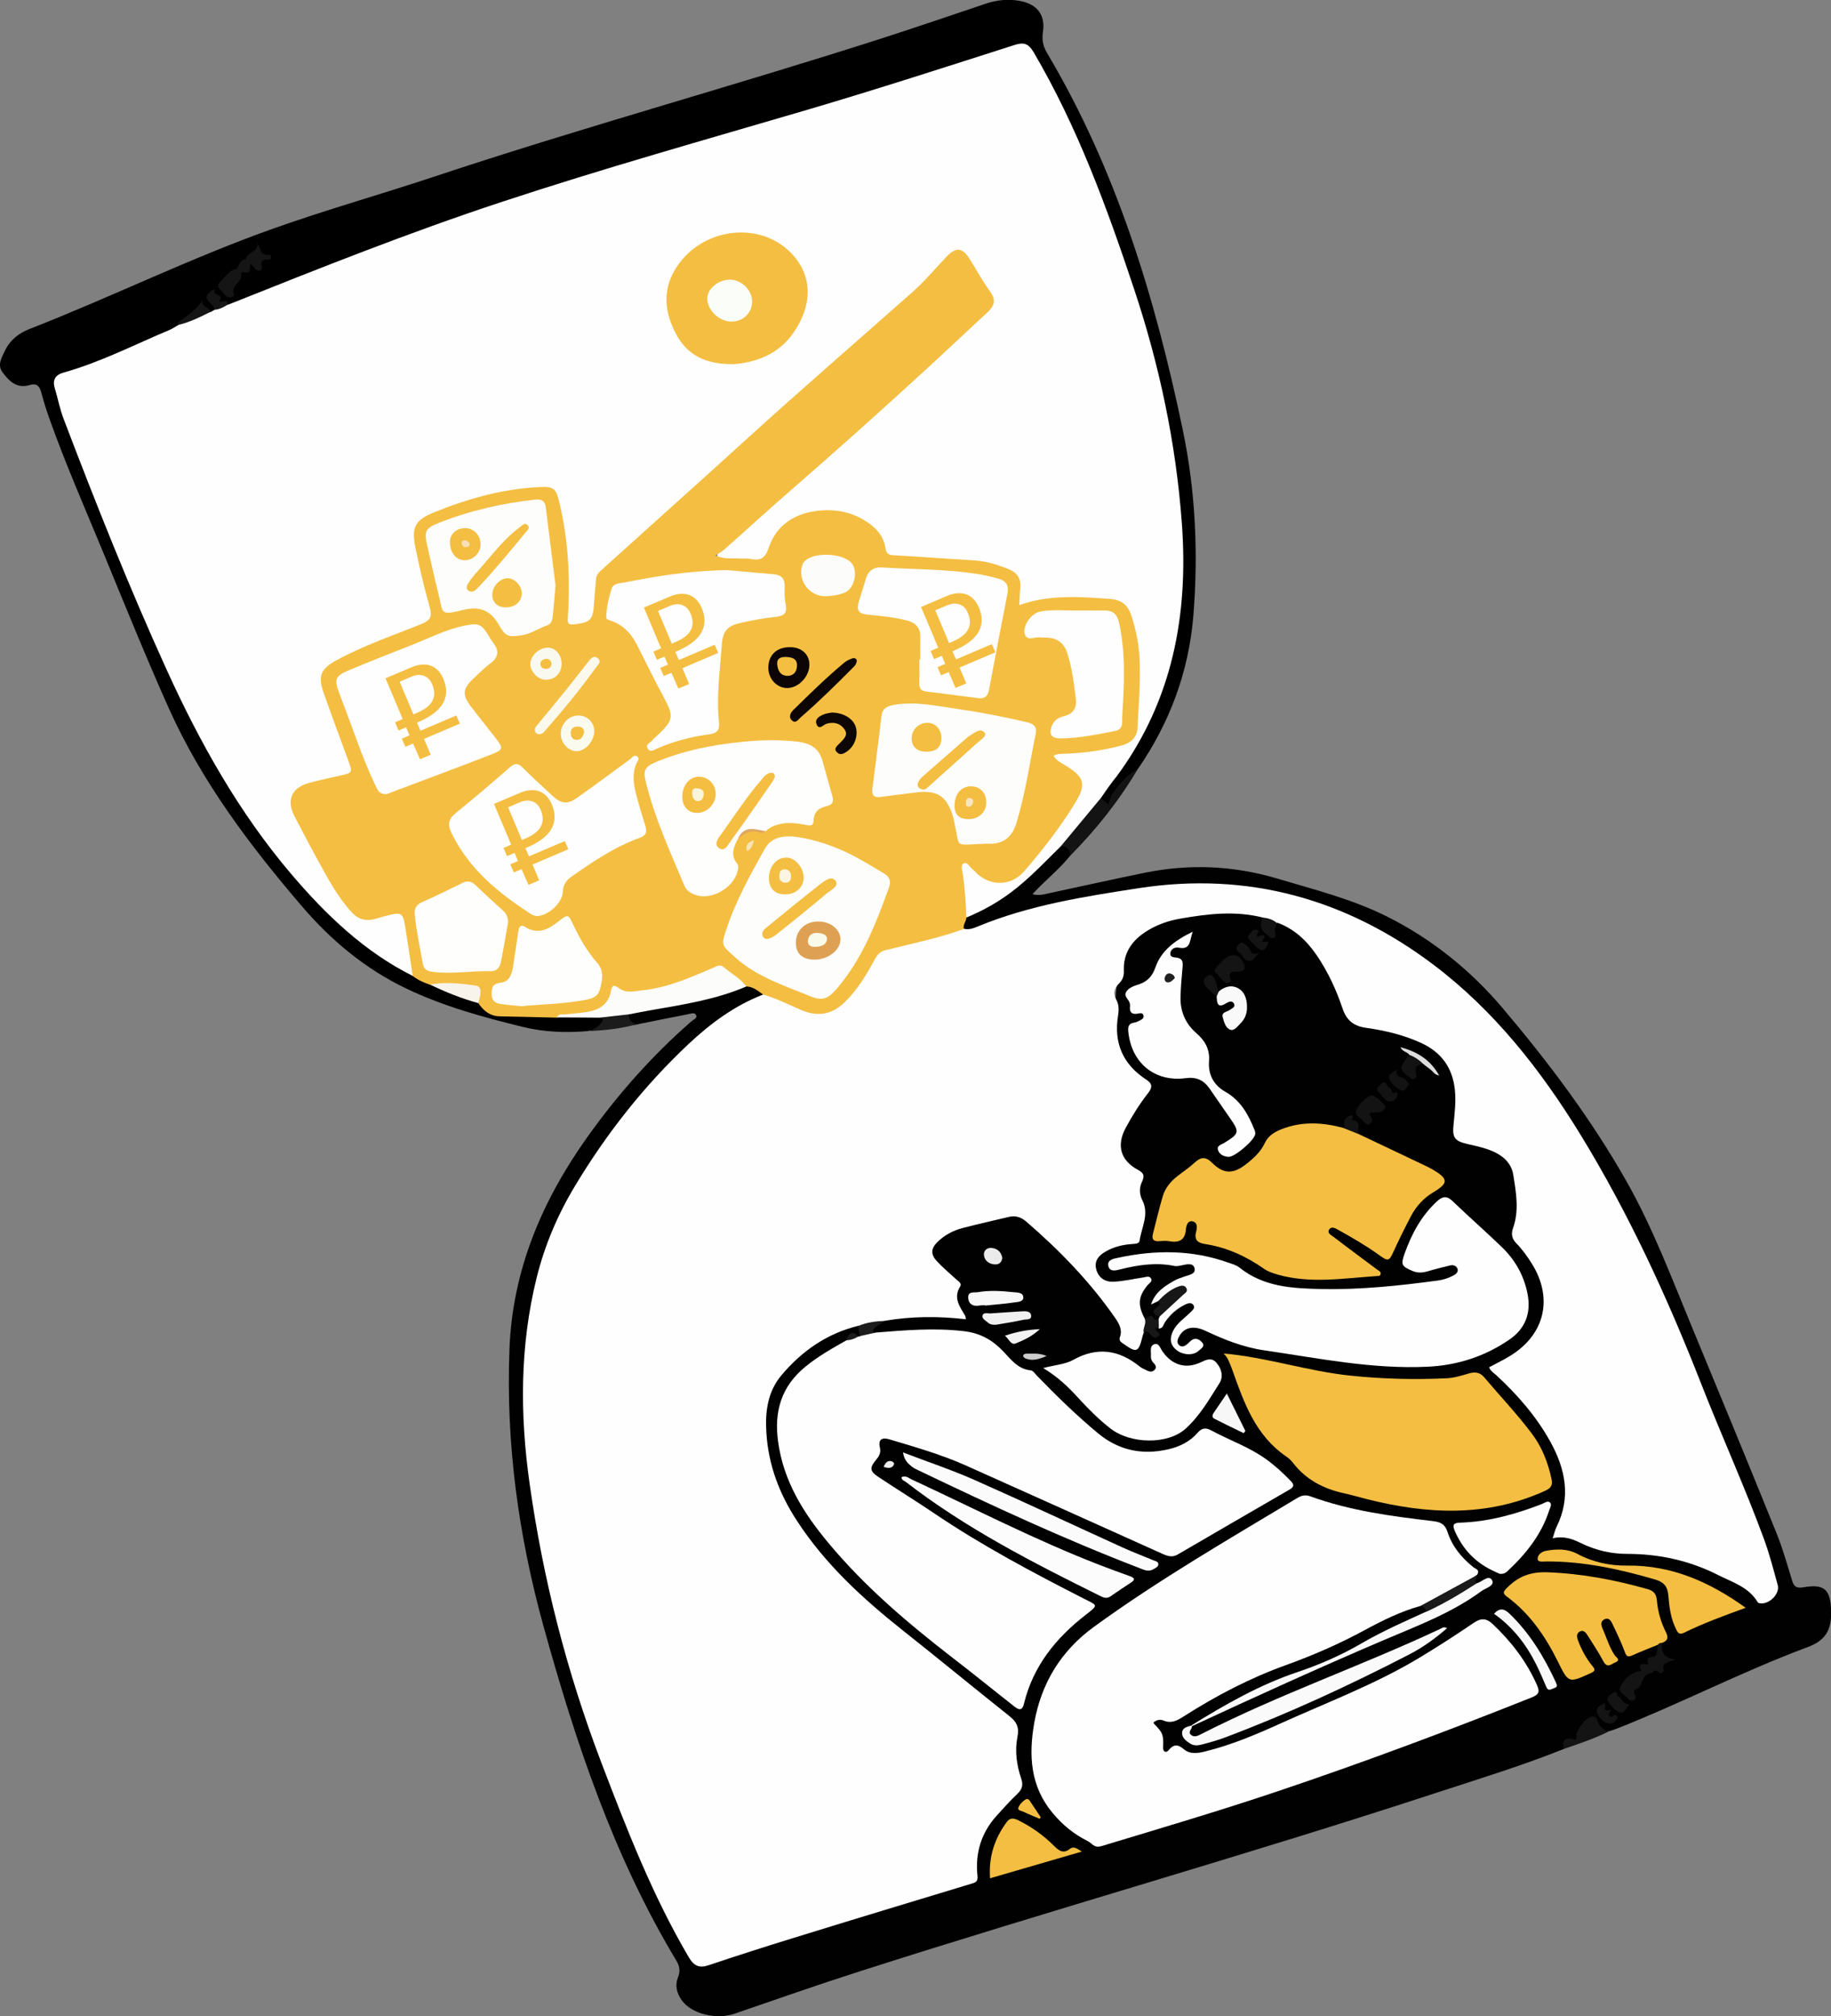 <?xml version="1.0" encoding="UTF-8"?> <svg xmlns="http://www.w3.org/2000/svg" xmlns:xlink="http://www.w3.org/1999/xlink" version="1.1" id="_Слой_2" x="0px" y="0px" viewBox="0 0 1502.3 1653.2" style="enable-background:new 0 0 1502.3 1653.2;" xml:space="preserve"><rect x="0" y="0" width="1502.3" height="1653.2" fill="#808080" stroke="none"/> <style type="text/css"> .st0{fill:#010101;} .st1{fill:#131313;} .st2{fill:#141414;} .st3{fill:#1B1B1B;} .st4{fill:#FEFEFE;} .st5{fill:#F4BE42;} .st6{fill:#FCFCFC;} .st7{fill:#FBFBFB;} .st8{fill:#FAFAFA;} .st9{fill:#FCFCFB;} .st10{fill:#F8F8F8;} .st11{fill:#F9F9F9;} .st12{fill:#F7F7F7;} .st13{fill:#1A1A1A;} .st14{fill:#F1F1F1;} .st15{fill:#171717;} .st16{fill:#F3F3F3;} .st17{fill:#EBEBEB;} .st18{fill:#1C1C1C;} .st19{fill:#DEDEDE;} .st20{fill:#CCCCCC;} .st21{fill:#EEEEEE;} .st22{fill:#151515;} .st23{fill:#F8F4EB;} .st24{fill:#FEFEFD;} .st25{fill:#FDFDFC;} .st26{fill:#FDFDFB;} .st27{fill:#FDFEFD;} .st28{fill:#FCFDFB;} .st29{fill:#0C0405;} .st30{fill:#FBF9EB;} .st31{fill:#0D0503;} .st32{fill:#FAFAEF;} .st33{fill:#0E0604;} .st34{fill:#FAF9EF;} .st35{fill:#DFA761;} .st36{fill:#F8E5B4;} .st37{fill:#202020;} .st38{fill:#FBFDF9;} .st39{fill:#DEA153;} .st40{fill:#FAF4DA;} .st41{fill:#FAFAEA;} .st42{fill:#FBF5E1;} .st43{fill:#F7E6C1;} .st44{fill:#F6E0B6;} .st45{enable-background:new ;} </style> <g id="_Слой_1-2"> <g> <path class="st0" d="M878,701.8c-9.1,11.2-20.5,20.2-30.9,31.4c5,1.4,9,0.3,13-0.6c26.5-5.7,53-11.6,79.5-17 c36.5-7.4,72.8-5.8,108.6,4.9c30.5,9.1,61.4,16.8,90.1,31.2c36.8,18.5,68.4,44,94.7,75.1c37.8,44.6,72.9,91.3,101.8,142.4 c21.3,37.7,36.5,78.1,53,118c23.5,56.6,46.8,113.2,69.8,170c5.1,12.6,8.8,25.9,12.8,38.9c1.5,5.1,3.8,6.4,9.2,5.5 c17.2-3,22.3,1.6,22.8,19.4c0.5,15.8-4.8,24.3-19.4,29.7c-53.3,19.8-103.8,46.1-156.7,66.9c-2.2,0.9-4.4,1.5-6.7,2.2 c-4.7,0.5-7.8-2-9.4-6c-2-4.8-4.8-4.4-7.8-1.5c-3.5,3.3-8.5,5.7-7.4,12c0.3,2-1.4,4-3.3,3.6c-5.5-1.2-6.7,2.8-8.5,6.2 c-34.7,13.9-70.4,24.8-105.9,36.4c-156.1,51.1-314.2,95.5-470.6,145.6c-34.8,11.1-69.3,23.2-103.9,35.1 c-15.1,5.2-35.2,0.3-43.3-10.8c-4.3-5.9-5.9-12.3-3.1-19.3c1.8-4.5,1.2-8.8-1.2-12.9c-51.6-85.6-82.8-179.1-109.3-274.8 c-20.6-74.6-30.9-150-27.9-227.2c2.5-64.9,26.8-121.7,63.9-173.8c24.9-34.9,53.1-66.8,85.5-95c1.6-1.4,5.1-2.5,3.6-5.2 c-1.2-2.3-4.4-0.9-6.6-0.5c-13.4,2.6-26.8,5.3-40.2,8c-3,0.8-5.9,1.8-7.9-2c-1.3-2.5-3.5-4.8,0.1-7.2c10.6-4.3,21.9-4.9,33-6.9 c20.9-3.8,41.6-8.4,61.5-15.9c7.1-0.4,13,1.5,16.2,8.5c-1.6,2.8-4.5,3.5-7.1,4.7c-21.2,9.5-39.3,23.4-56,39.3 c-36.8,35.2-68,74.9-93.5,118.9c-20.5,35.4-32.3,73.7-36.2,114.4c-1.7,17-3.1,34-3.2,51.2c-0.2,30.4,3.8,60.4,8.3,90.3 c14,94.2,43.6,183.9,80.3,271.5c13.6,32.6,27.8,64.9,46.1,95.3c5.9,9.7,7.1,10.4,17.8,7.2c17.4-5.2,34.6-11.1,51.9-16.7 c52.1-16.9,104.6-32.8,157.2-48.2c3.7-1.1,7-2.2,6.7-7.2c-1.5-23.6,9-42.2,24.8-58.5c0.7-0.8-0.3,0,0.6-0.6 c10.9-7.5,13.1-17.2,8.7-29.5c-2.7-7.5-2.4-15.8-0.8-23.5c1.5-7.7-1.4-12.4-7.1-16.9c-27-21.5-54.2-42.8-80.7-64.9 c-18.9-15.6-38.7-30.2-55.4-48.2c-19.6-21.1-37.6-43.4-50-69.7c-8.6-18.2-12.7-37.5-12.8-57.4c-0.2-21.4,8.3-39,24.8-53.3 c13-11.2,27-20.2,43-26.1c3.2-1.2,6.4-2.8,9.9-1.2c2.3,2.1,3,4.7,2.6,7.8c-0.3,0.8-0.8,1.3-1.6,1.6c-4.3-1.3-7.8-0.6-10,3.8 c-2.5,2.9-5.8,4.5-9.1,6.1c-13.2,6.5-24.5,15.5-34,26.6c-11.7,13.6-13.5,29.9-11.5,46.9c4,33.6,21.4,60.4,42.6,85.8 c31.2,37.3,68.5,67.6,106.5,97.2c12.9,10,25.2,20.8,38.3,30.6c8.4,6.3,9.9,5.9,12.8-4c7.6-25.1,23-44.7,42.8-61.3 c16.5-13.9,13.4-11.2-1.6-19.2c-29.3-15.6-59.4-29.7-87.3-47.9c-23.2-15.1-46.6-29.8-69.8-44.8c-2.4-1.6-4.8-3.3-6.9-5.3 c-4.4-4.3-5.5-8.9-1.3-13.9c2.3-2.7,3.4-5.7,3.5-9.3c0.2-8.7,3-11,11.4-8.7c21.6,5.8,43,12.6,63.5,21.7 c48.4,21.4,96.1,44.4,145,64.8c1,0.4,2,0.7,2.9,1.3c12.3,9.2,23.6,7,36.1-1c23.7-15.2,48.5-28.7,72.9-42.9 c7.5-4.4,7.5-5.3,1.5-11.5c-13.8-14.4-31.8-22.2-49-31.4c-10-5.4-17-5.8-27.1,1.8c-24.5,18.4-58,13.4-83.2-9.3 c-14.1-12.7-27.5-26.1-40.9-39.5c-4-4-8.1-7.5-13.7-8.9c-3.7-0.9-6.5-3.4-9.1-6c-2.1-2-4.2-4-6.2-6.2 c-9.6-10.2-20.1-16.9-35.2-18.3c-20.4-1.9-40.4-1.7-60.5,0.6c-3.4,0.4-6.8,0.7-10.2,0.2c-4.2-1.2-3.5-3.6-1.5-6.3 c2.4-3.2,5.8-4.9,9.5-6.2c17.9-3.6,35.8-5.1,54-2.9c2.5,0.3,5.7,1.7,7.4-0.5c1.6-2.1-0.9-4.4-1.9-6.4c-2.2-4.4-3.5-8.9-1.6-13.7 c1.7-4.5-0.2-7.5-3.8-10.1c-4.7-3.4-8.7-7.6-12.6-11.9c-6.3-7.1-6-12.5,0.6-19.3c5.8-6,13.3-9.2,21.1-11.8c12-4,24.6-5.8,36.8-8.7 c5.9-1.4,11.5-0.6,16.3,3.5c26.3,22.8,50.9,47.3,71,75.8c4.1,5.8,7.8,11.8,7.7,19.4c-0.1,5.6,5,6.9,9.1,8.4 c2.2,0.8,3.1-1.4,3.7-3.2c0.8-2.5,1.2-5.1,2.7-7.4c4-5.4,7.2,0,11.5,1.1c-2-4.2-1.5-7.1,3.3-7.8c3.7-4.4,7.2-9.1,11.6-12.9 c3-2.6,6.3-4.8,10.2-5.8c2.4-0.6,4.9-0.7,6.4,1.6c1.7,2.5,1,5.1-0.8,7.3c-1.6,2.1-3.9,3.6-5.8,5.4c-3.2,3.1-6.5,6.1-8.5,10.3 c-2,4.3-2.8,9,1,12.5c4,3.6,9.2,3.7,14.2,2.1c1.8-0.6,3.6-1.8,2.7-4c-0.7-1.8-2.6-1.4-4.1-0.9c-0.8,0.2-1.5,0.6-2.2,1 c-3.6,1.7-7.7,4.3-10.4-0.4c-2.7-4.6,0.2-8.6,3.7-11.8c5.2-4.7,11.2-3.9,17.2-2.3c6.9,1.9,13.1,5.6,19.4,8.9c8.5,4.4,17,7.1,27,7 c12.6-0.2,24.9,4,37.3,6.4c33.8,6.6,67.8,9.4,102.1,8.1c22.1-0.9,42.4-7.9,61.1-19.5c16.9-10.6,21.6-24.4,16.1-43.4 c-3.4-11.7-9.5-21.7-18-30.2c-12.8-12.8-26.8-24.6-39.7-37.3c-3.9-3.9-8.1-4.5-12.5-0.4c-12.7,11.9-20,26.9-25.7,43 c-1.4,3.9,0.5,6.6,3.9,8.4c4.2,2.2,8.6,2.2,13.1,1.1c6.2-1.4,12.2-3.4,18.5-4.2c3.1-0.4,6,0.4,7.2,3.5c1.3,3.2-0.6,5.6-2.9,7.5 c-3.6,2.9-8,4-12.4,4.8c-17.4,3.2-35,4.5-52.5,6c-25.7,2.3-51.5,2.4-77.1-1.2c-9.1-1.2-17.4-4.2-25-9.2 c-18.4-12.2-38.8-17.2-60.6-17.7c-14.8-0.3-29.5-0.4-44,3c-1,0.2-2.1,0.2-3.1,0.6c-2.2,0.7-5.6,0.8-5.1,3.7 c0.5,3.1,3.8,2.2,5.9,1.5c17.8-6,36-2.4,54.1-3.3c3.3-0.2,6.7,0.4,7.6,4.2c0.9,3.8-2,5.9-4.8,7.3c-7,3.6-14.7,6-20.8,11.2 c-2.4,2.1-6.4,3.4-5.5,8c3.4,1.2,2.8,3.6,1.4,5.7c-1.9,2.8-2,5.3-0.3,8c0.1,0.7,0.1,1.4-0.2,2.1c-4.3,4.5-8.6-1.3-12.9,0 c-7.3-9.2-7-14.3,1.8-31.8c-5.8-0.5-11,1.3-16.3,1.9c-3.4,0.4-6.7,1.4-10.2,1.2c-7.8-0.4-14.3-5.2-16.2-11.8 c-1.8-6.4,1.2-12.4,8.6-16.9c5.7-3.5,12-5.5,18.6-6.3c6.3-0.7,9-4.1,10.3-10c2-8.8,3.9-17.5-0.6-26.2c-1.6-3.1-1.8-6.8-0.5-10 c2.4-6,0-9.5-4.7-13.3c-13.2-10.8-14.9-21.2-6.7-36.2c4.7-8.5,9.6-17,15.6-24.7c3.8-4.9,3.7-8.7-1.5-12.6 c-17.4-13.3-23.6-30.5-22-52.6c0.9-12.3-0.8-24.2,5-36.1c2.8-5.9,1.7-13.8,5.5-20.2c5-8.2,12.1-14.1,20.7-17.7 c26.9-11.2,55-13.2,83.7-10c2.3,0.3,4.7,0.8,6.5,2.6c2.3,4.9-1.2,12.5,7.4,14.9c1.8-3,0.5-7.9,4.6-9.8c4.4-1.2,7.5,1.5,10.9,3.6 c17.3,10.8,27.5,27.3,35.7,45.2c3.4,7.4,6.6,15,9.4,22.6c2.8,7.8,8.1,11.5,16.2,13c14.5,2.5,29,5.4,42.8,11.1 c23.4,9.8,35.6,29.4,32.5,57c-0.5,4.7-0.6,9.5-1.1,14.2c-0.8,7.2,1.6,10.9,8.7,12.8c6.3,1.7,12.8,3,19,5.3 c12.6,4.8,20.5,13.2,22.2,27.1c1.6,13.4,2.8,26.7-1.1,40c-1.2,4.2,0.5,7.6,3.2,10.8c6.2,7.5,12.5,15,16.2,24.2 c12.6,31.4,3,56.9-27.2,73c-10.9,5.8-11,5.9-2.1,14.5c18.7,18.1,35,37.8,45.6,62c8.4,19.2,9.5,38.1,0.8,57.3 c-2.3,5.2-3.2,8.8,4.6,8.9c4.7,0.1,9.1,2.6,13.4,4.6c12.4,5.7,25.3,8.8,39,8.8c35.9,0,68.2,11.8,98.2,30.9 c1.8,1.1,3.6,2.4,4.8,4.1c3.5,5.2,7.8,4.2,12.4,1.8c4.9-2.5,4.6-6.6,3.6-10.9c-4.7-19.8-11.2-39-18.9-57.8 c-21-51.5-42.4-102.8-63.4-154.3c-29.9-73.2-67.2-142.6-113.9-206.5c-23.9-32.7-52-61.8-84.1-86.5 c-45.6-35.2-97.3-55.8-154.4-64.3c-38.3-5.6-75.6-0.8-113.1,5.6c-34.3,5.8-68.4,12.7-101,25.5c-4.8,1.9-9.7,4.5-15.2,2.9 c-5.1-3.6-1.7-7.2,0-10.8c7.1-5.5,15.9-7.9,23.4-12.8c16.8-11,31.8-24.1,45.9-38.2c3.1-3.1,5.7-6.9,10.2-8.5 C876.8,693,880.7,694.9,878,701.8L878,701.8z"></path> <path d="M482.5,845.5c-18,1.5-36,0.9-53.4-3.4c-32.7-8-65.3-16.9-95.8-31.5c-33.5-16-61.8-39.6-85.7-67.6 c-42.6-49.7-82-101.9-109-162c-18.6-41.5-35.7-83.8-53-125.8c-15.3-37.2-31.6-74-45.1-112c-2.6-7.2-4.8-14.5-6.8-21.9 c-1.4-5-4-7.2-9.2-5.6c-10.7,3.3-17.1-3.2-22.5-10.5c-4.4-6-0.6-12,2.1-17.7c4.2-8.8,11.5-14.4,20.3-17.8 c67.2-26.2,131.9-58.2,199.9-82.3c43.4-15.4,87.8-27.9,131.5-42.4c122.1-40.6,246.3-74.5,368.8-113.9c28-9,55.9-18.6,83.9-28 c9.2-3.1,18.4-4.1,28-2.4c14.2,2.5,21.4,11.3,19.2,25.6c-1,6.5,0.2,11.8,3.4,17.2C916,139.2,947.7,244,970.3,351.8 c10.6,50.5,13,102,8.8,153.4c-3.8,45.7-19.4,87.6-45.5,125.4c-7.2,6.2-12.7,14-19.9,20.1c-1,0.8-1.7,2-2,3.3 c-0.5,2.4,1,6.5-2.6,6.4c-3.7-0.1-6.5-3.2-6.5-7.5c7.2-13.8,17.3-25.8,25.3-39.1c23-38,35-79,38.5-123.2 c4.5-57-4-112.4-15.6-167.7c-16.3-77.8-44.4-151.6-76.3-224.1c-8.1-18.3-17.1-36.2-27.8-53.2c-5.2-8.3-6.9-9-16.1-6.2 c-34.3,10.5-68.2,22-102.4,32.6c-59.2,18.3-118.7,35.5-178.1,52.7c-118.6,34.3-235.2,74.2-349,122.1c-4.1,1.7-8.2,3.6-12.8,3.6 c-6.9,0.4-10.2-5.1-14.5-9.7c-3.5,5.9,4.6,8.5,2.6,13.3c-0.8,1.4-1.9,2.2-3.6,2.4c-3.3-1-5.8-3.4-9.2-6.4 c-1.8,10.2-13.4,9.8-17.5,17.8c-1.7,2.1-4,3.3-6.5,4.3c-28.5,11.7-55.9,26.2-85.7,34.7c-6.8,1.9-8.4,5.1-6.8,12.8 c2.6,12.7,6.6,25,11.4,37c19.7,50,40.8,99.5,60.9,149.3c19.8,49,43.6,95.9,71.4,140.9c31,50.2,67.8,95.2,115.1,131.1 c10.3,7.8,21.5,14.3,32.8,20.5c5.1,2.8,10.2,5.4,15.5,7.7c12.9,5.9,26.4,10.3,39.6,15.5c6.9,7.6,15.6,9.9,25.6,9.3 c12.9-0.7,25.7,0,38.5,1.5c10.8,0.3,21.5-0.5,32.3,0c2.7,0.6,6.4,0.9,5.4,4.8c-0.9,3.5-3.1,6.5-7,7.5 C486.7,845.3,484.5,844.4,482.5,845.5L482.5,845.5z"></path> <path class="st1" d="M903.3,654.3c2,1.8,4.1,3.6,6.4,5.7c-0.5-7.4,14.4-25.4,23.8-29.3c-15.5,26.1-34.2,49.6-55.5,71.1 c0.1-5.2-2.4-7.9-7.6-7.8c-1.4-2.5,0.4-4,1.8-5.4c9.5-9.8,17.7-20.5,26.2-31.1C899.6,655.9,900.6,653.7,903.3,654.3L903.3,654.3z"></path> <path class="st2" d="M1282.9,1434.2c-1-6.3,0.4-10.3,8-7.8c2.5,0.8,2.6-0.7,2.5-2.3c-0.3-5.6,7.3-15.3,12.6-16.4 c2.8-0.6,4.4,1.2,4.7,3c0.9,5.2,4.9,7.2,8.7,9.4C1307.7,1425.8,1295.3,1430,1282.9,1434.2z"></path> <path class="st3" d="M482.5,845.5c4.7-0.8,8.1-3.6,11.1-7c2.5-2.9-0.1-3.4-2.1-4.1c7.6-5.5,15.7-5.6,24.2-2.7 c0.6,4.8,2.6,8.2,8.1,7.8C510.4,843.4,496.5,845,482.5,845.5L482.5,845.5z"></path> <path class="st4" d="M1036.2,752.4c-22.5-5.7-45-3.1-67.3,0.8c-10.7,1.8-20.9,5.4-30,11.6c-11,7.5-17.3,17.5-16.8,31.1 c0.2,4.2-0.9,7.6-4,10.6c-3.6,3.6-5.2,8.1-2.4,12.9c2.4,4.2,2.4,8.5,1.7,13c-3.8,22.6,3.8,40.4,23.1,52.9c5.2,3.3,5,6.5,1.6,10.9 c-7,8.9-13,18.5-18.4,28.5c-7.8,14.4-4.5,26.8,10,34.6c5,2.7,5.5,5,3.3,9.7c-2.3,4.9-2.3,10.2,0.3,15.3 c5.8,11.4-0.7,22.1-2.3,33.1c-0.4,2.6-3.7,2.5-6,2.7c-7.4,0.5-14.6,2.1-21.2,5.8c-5.6,3.1-10.1,7.3-8.5,14.4 c1.7,7.5,7.4,11.1,14.6,10.7c8.1-0.4,16.1-2.3,24.2-3.5c2.2-0.3,5-1.7,6.4,1.1c1.2,2.4-1.6,3.6-2.8,5.1c-7.9,9.3-8.5,16.6-2.2,28 c4.4,4,0.6,7.3-1,10.8c-0.3,1-0.7,2-1,3c-3.4,13.8-4.7,14.3-16.5,5.9c-1.9-1.3-3-2.5-2.1-5.1c2.1-5.9-0.6-10.7-3.8-15.4 c-20.7-29.8-45.7-55.6-73.1-79.2c-4-3.5-8.7-5.1-13.9-3.9c-12.8,3-25.6,5.9-38.3,9.2c-7.7,2-14.7,5.7-20.5,11.3 c-5.5,5.4-5.9,10.1-0.7,15.8c5,5.4,10.7,10.1,16.1,15.1c1.7,1.6,4.7,3.2,3.1,5.7c-5.9,9.4-0.3,16.5,4,23.9c0.4,0.6,0.4,1.4,0.7,3 c-22.4-2.6-44.4-2.5-66.2,1.2c-7.4,1.6-14.3,5.8-22.2,4.2c-25.7,6.3-46.3,20.7-63.1,40.7c-11.3,13.5-13.3,30-12.2,47 c1.6,26.4,10.7,50.2,25.1,72.2c23.2,35.6,54,63.8,86.9,89.9c29.3,23.2,58.2,47,87.5,70.3c5.8,4.6,8.1,9.2,6.5,16.9 c-2.3,11.5-0.7,23.2,3.1,34.3c1.8,5.4,0.7,8.8-3.2,12.5c-5.9,5.6-11.4,11.7-16.9,17.8c-12.8,14.1-17.8,30.8-15.8,49.5 c0.5,5.1-2.1,5.5-5.5,6.5c-48.6,14.7-97.2,29.4-145.7,44.4c-23.1,7.1-46.2,14.5-69.1,22.2c-8,2.7-12.3,0.8-16.6-6.5 c-29.9-50.8-51.1-105.5-72-160.3c-28.1-73.8-47.6-149.9-58.6-228.2c-8-56.6-8-112.9,5.8-168.7c6.7-27,17.6-52.4,32-76.1 c25.6-42.4,56-81,92.1-115c18.4-17.3,38.3-32.1,62.1-41.2c3.5-2.2,6.6,0,9.7,1.1c8.4,3,16.3,7.3,24.6,10.5c11.3,4.3,21,2,29.8-6 c10.5-9.5,17.9-21.3,24.7-33.5c3.3-5.9,7.6-9.5,14.2-11.3c18.5-4.8,37.5-8.1,55.5-14.9c2-0.8,4.1-1,6,0.3c4.1,1,8-0.5,11.5-2 c42.3-17.4,87-24.4,131.8-31.3c89.5-13.8,170.2,8.8,241.6,62.6c49.9,37.6,88.2,86.3,120.9,139.6c39.6,64.7,71.1,133.1,98.7,203.5 c16.8,42.9,35.9,84.8,51.8,128c4.5,12.3,7.8,25.1,11.3,37.8c2,7.3-7.5,16.5-15.1,14.8c-0.5-0.1-1.1-0.3-1.3-0.7 c-7.3-12.5-20.8-16.4-32.4-22.3c-23.4-11.9-48.5-17.4-74.7-17.4c-13.4,0-26.1-3-38.1-8.9c-6.9-3.4-14-6-23.1-3.9 c1.3-3.7,1.9-6.7,3.2-9.3c12.1-24.4,7.3-47.6-5.2-70.1c-11.5-20.7-26.9-38.3-44.2-54.3c-2.1-1.9-4.7-3.3-5.9-6.5 c6-3.3,12.2-6.2,17.9-9.8c27.9-17.4,34.7-47,17.2-75.1c-3.8-6.1-7.9-11.8-12.9-16.9c-3.5-3.6-4.3-7.6-2.6-12.3 c5.2-14.5,2.5-29.3,0.2-43.8c-1.8-11.1-10.6-17.2-20.8-20.8c-5.4-1.9-11.2-3.1-16.8-4.4c-10.6-2.5-12.5-5.2-11.4-15.9 c0.9-9.4,2.1-18.8,1.1-28.4c-1.9-18.5-11.3-31.2-28.2-38.8c-14.3-6.5-29.4-10-44.8-12.2c-10.2-1.4-16-6.3-19.2-15.9 c-5.1-15.3-11.9-29.8-20.9-43.2c-8.3-12.2-18.6-22.1-32.9-27.2C1042.9,757.2,1039.5,754.9,1036.2,752.4L1036.2,752.4z"></path> <path class="st4" d="M903.3,654.3c-11,13.2-22,26.4-32.9,39.6c-13.4,13.2-26.3,27-41.5,38.3c-11.2,8.3-23.2,14.9-36,20.2 c-4.2-4.7-1.7-10.6-2.8-15.9c-1.5-8-1.9-16.2-2.5-24.3c-0.2-2.3,0.1-5,2.8-6c2.3-0.9,4,0.6,5.7,2c2.5,2,4.6,4.4,6.9,6.5 c10.6,9.9,26.5,9.3,35.8-1.6c14.7-17.3,29-34.9,40.7-54.4c1.5-2.5,2.9-5,4.1-7.6c2.8-6,1.8-11.1-3.1-15.7c-3.9-3.7-8.7-6-12.8-9.2 c-2.1-1.6-4.7-3.2-3.9-6.3c0.9-3.5,4.2-3.8,7.1-3.8c15.1-0.1,30-2,44.6-5.6c13.2-3.2,15-6.7,16-20.4c1.1-15,1.3-30,1.5-45 c0.1-13.3-2.5-26.2-6.6-38.8c-2.4-7.5-7.1-12.1-15.2-12.8c-23.1-2-46.2-3.7-69,3.1c-6.2,1.9-7.3,0.7-7.4-6 c-0.2-19.4-1.1-20.4-20-26.2c-9.7-3-19.8-3-29.7-4c-17-1.7-34.2-1.6-51.2-3.3c-4.8-0.5-8.3-2.1-9.2-7c-3-15.4-14.8-22.3-27.7-26.5 c-19.5-6.4-45-4.5-60.9,19.1c-2.3,3.4-3.9,6.8-4.5,10.8c-0.8,5.2-3.5,7.8-9.2,7.2c-8.7-1-17.4-0.1-26.1-0.5 c-2.9-0.1-6.2-0.2-7.4-3.4c-1.3-3.4,1.5-5.3,3.6-7.2c32.8-30.1,66.6-59.1,100-88.5c26.9-23.7,53.3-47.8,79.5-72.3 c10.3-9.7,20.3-20,31.4-28.9c2.3-1.8,4.2-4,6.2-6.1c4-4.3,4.3-8.5,1.1-13.5c-5.8-9.1-11.4-18.4-17.3-27.4c-4.1-6.3-8-6.8-13.6-2 c-1.8,1.5-3.5,3.2-5.1,5c-22,25.8-48.8,46.3-74.3,68.5c-27.8,24.2-55,49.2-82.4,73.8c-23.7,21.3-47.2,42.8-71.1,63.9 c-17.2,15.2-33.8,31-51,46.1c-2.9,2.6-4.6,5.8-4.7,9.7c-0.1,7.1-1.8,14.1-1.8,21.2c-0.1,9.8-12.4,17.6-21.7,14.4 c-3.6-1.2-3.6-3.9-3.5-7c1.7-29.3,0.1-58.4-5.6-87.3c-3.2-16.5-4.4-18.4-21-17.2c-22.7,1.5-44.7,7.4-66.1,14.9 c-4.7,1.6-9.5,3.3-14.1,5.3c-13.4,5.9-17.1,12.4-14.2,26.8c3.1,15,6.4,29.9,10.4,44.7c0.3,1,0.6,2,0.9,3 c2.9,10.9,1.9,13.1-8.8,17.4c-19.1,7.6-38,15.7-57,23.5c-3.9,1.6-7.6,3.5-11.2,5.8c-11.3,6.9-13.5,12.5-9.4,25 c5.8,17.5,12.8,34.6,18.8,52c0.5,1.5,1.2,2.9,1.7,4.4c2.6,8.2,1,11.2-7.3,13c-8.2,1.8-16.5,3.5-24.6,5.8 c-15.2,4.2-19,12.4-12,26.6c9.6,19.7,20.4,38.7,31.4,57.6c1,1.8,2.2,3.6,3.5,5.3c15,21,17.5,21.9,42.1,14.5c9-2.7,11.8-0.8,13,8.8 c1.5,12.6,2.9,25.1,5.7,37.5c0.5,2.1,2.7,5.2-1.5,6.5c-39.9-19.9-71.3-50.1-99.8-83.5c-43-50.5-75.1-107.8-102.4-167.8 c-30.7-67.4-58.1-136.3-84.5-205.6c-3.1-8.1-4.7-16.7-7.2-25c-2.2-7.1,0.5-11.1,7.2-13c30.3-8.5,58.2-22.9,87-35 c2.4-1,4.5-2.5,6.8-3.8c8.4-5.2,17.2-9.3,27-10.9c1-0.6,2-1.2,3.1-1.8c3.2-2.9,6.8-4.7,11.2-4.2c74.2-29.6,148.4-59.2,224.3-84.2 c83-27.4,167.1-51,250.9-75.6c57-16.8,113.6-35.1,170.2-53.2c7.4-2.4,11.3-0.9,15.3,5.9c36,61.2,60.2,127.4,82.5,194.3 c20.8,62.4,34.4,126.6,39.2,192.2c5.5,74.8-7.6,145.4-53.4,207.3C911.5,642.3,907.5,648.3,903.3,654.3L903.3,654.3z"></path> <path class="st5" d="M338.6,800.3c-1.8-12.3-3.6-24.7-5.6-37c-2.5-15.8-2.6-15.8-17.8-11.9c-2.5,0.7-5,1.5-7.6,2.2 c-7.5,1.9-13.5,0.5-19.1-5.6c-11.6-12.6-19.4-27.5-27.5-42.2c-6.6-12-12.9-24.1-19.3-36.3c-7-13.3-2.5-23.7,12.2-27.6 c8.6-2.3,17.4-4.2,26.1-6.1c9-2,9.3-2.5,6-11.5c-6.8-18.5-13.7-37-20.3-55.7c-5-14-2.9-20,10.4-27.2 c22.3-12.1,46.3-20.3,69.7-29.7c7.7-3.1,8.9-6.5,6.7-14c-4.5-16-8.3-32.1-11.6-48.4c-3.5-16.9-0.5-22.8,15.1-29.1 c27.7-11.3,56.3-19.3,86.4-20.8c11.7-0.6,13.8,1,16.5,12.4c7.5,31.2,9.1,63,7,94.9c-0.3,4.4,0.4,5.7,4.8,5.3 c13.8-1.5,15.9-3.6,16.7-17.3c0.4-6.6,1.2-13.1,1.6-19.6c0.2-3.9,2.8-6.2,5.3-8.4c38.9-35.1,78-70,116.8-105.3 c45.4-41.3,91.8-81.4,137.8-122.1c9.8-8.7,18.3-18.9,27.4-28.5c7.9-8.4,13.3-8,19.3,1.6c5.6,8.9,10.6,18.2,16.8,26.7 c5.1,7,3.4,11.8-2.2,17c-16.8,15.5-33.5,31.3-50.4,46.8c-36.5,33.5-73.4,66.5-110.8,99c-18.7,16.2-36.9,33-55.5,49.4 c-1.6,1.4-3.6,2.3-6.7,4.2c8.6,3.6,14.9,2,21,2.5c2.6,0.2,5.3-0.2,7.9,0.3c8.3,1.5,12,0,15.3-9.8c5.7-16.9,19.8-26.9,38-29.4 c14.5-2,28.4,0.1,41,8c8.5,5.3,15.1,12.3,16.6,22.8c0.5,3.7,2.3,5.2,6.3,5.4c22.1,1.2,44.1,2.9,66.2,4.2 c9.9,0.6,19.1,3.5,28.2,7.1c7.4,2.9,10.7,8,9.8,16c-0.5,4.4-0.6,8.8-0.8,13.6c24.7-8.8,49.6-6.9,74.5-5.1 c9.2,0.7,14.7,5.1,17.4,13.5c4,12.3,6.5,24.9,6.9,37.9c0.6,18-0.9,35.8-1.7,53.7c-0.4,8.7-5.6,13.1-13.5,15.2 c-15.1,4-30.4,6.1-46,6.7c-3.1,0.1-6.3-0.2-9.6,1.7c2.9,4.5,7.3,6.2,11.2,8.7c14.2,9,15.7,14.9,7.1,29.1 c-12.3,20.4-26.9,39-42.4,57c-10.2,11.8-27,12.5-38.5,1.8c-1.3-1.3-2.5-2.7-4-3.8c-2.4-1.7-3.9-6.4-7.3-4.5 c-2.3,1.3-1,5.4-0.5,8.2c1.8,12,2.5,24.1,3,36.2c-0.2,3.2-3,5.8-2.1,9.3c-21,7.6-42.9,12-64.5,17.4c-5,1.2-7.2,4.9-9.3,8.8 c-6.5,12-13.6,23.6-23.5,33.4c-10.8,10.7-22.5,12.8-36.7,6.6c-10.1-4.4-20-9.4-30.6-12.4c-4.2-3-8.2-6.5-13.8-6.7 c-5-1.9-9.3-5-13-8.8c-5.4-5.7-10.9-5.9-17.8-2.8c-17.1,7.7-34.4,14.7-53.2,16.8c-6.8,0.8-13.6,1.7-20.2-1 c-2.1-0.9-4.3-1.4-5.2,1.4c-5.2,17.9-20.3,17.4-34.4,18.8c-3.9,0.4-7.9-0.9-11.6,1.2c-15.7-0.4-31.4-0.8-47.1-1.1 c-7.9-0.2-13.1-4.5-17.3-10.6c-0.3-1.8-0.9-3.6-0.8-5.5c0.2-5-2.5-7-7.3-7.1c-10.5-0.3-20.9-1.9-31.4-2.6 C347.7,805.8,342.9,803.6,338.6,800.3L338.6,800.3z"></path> <path class="st4" d="M1165.4,1316.9c-16.1,4.5-30.9,11.8-45.5,19.7c-20.8,11.3-42.4,20.7-64.8,28.8c-29.5,10.6-57.3,25.1-83.8,42 c-5.3,3.4-10.2,6.2-16.8,3.4c-2.6-1.1-5.7-0.5-8.1,1.7c0.3,0.5,0.4,1.1,0.8,1.4c6.8,6.7,7.6,9,7.1,19.2c0,0.9,0.2,2.2,0.8,2.8 c1.6,1.4,3,0.2,4-1c3.8-4.7,7.4-4.6,12-0.7c5,4.4,11.3,3.6,17.3,2.1c21.8-5.3,42.5-14.1,62.8-23.3c37.6-17,76.4-31.6,112-52.8 c15.6-9.3,30.8-19.2,45.9-29.4c6.1-4.1,10.3-4.1,15.8,1.1c15.1,14.3,27.5,30.4,36,49.5c2.6,5.8,2,8.1-4.4,10.6 c-68.7,27.4-137.9,53.2-208,76.8c-47.9,16.1-96.3,30.4-144.7,45c-6.2,1.9-7.9-2.4-11.3-4.1c-11.2-5.5-20.8-13.3-28.8-23 c-18.4-21.9-19.8-47.4-15.1-74c5.8-32.6,21.9-58.9,48.7-78.5c53.5-38.9,110.8-72,167.4-106c3.4-2,6.6-2.6,10.4-1.2 c32.4,11.8,66.4,16.3,100.4,20.3c6.2,0.7,10.1,2.4,12.1,8.8c3.8,11.8,11.5,21.2,21.1,28.9c1.8,1.5,6.1,2.3,3.1,6.4 C1197.5,1302.4,1182.6,1311.8,1165.4,1316.9L1165.4,1316.9z"></path> <path class="st4" d="M718.6,1092.7c24.1-1.9,48-4,72.5-1.1c13.9,1.7,23.6,7.6,32.4,16.9c6.3,6.7,11.9,14.2,22.2,15.2 c1.9,0.2,3.6,2.8,5.2,4.5c16,16.5,32.4,32.5,50,47.1c17,14.1,36.5,18.1,57.8,13.1c9.2-2.1,17.5-6.2,23.7-13.3 c3.5-4,6.6-4.8,11.5-2.1c14.8,8,30.9,13.5,44.7,23.4c7.5,5.4,14.3,11.6,20.7,18.3c2.6,2.8,2.4,4.6-1,6.6 c-30.8,17.8-61.4,35.6-92.2,53.5c-4.1,2.4-8,1.3-12-0.5c-53.7-24.2-107.4-48.3-161.2-72.4c-20.5-9.2-42-15.3-63.4-21.7 c-5.8-1.7-9.1,0.2-7.6,6.6c1,4.1-0.3,7-2.9,10c-5.7,6.8-5.5,9.6,2,14.5c14.9,9.9,30.2,19.3,45,29.3 c39.3,26.6,81.1,48.8,123.3,70.3c11.5,5.8,12.1,5,1.6,13.2c-24.6,19.1-43.3,42.1-50.8,73.1c-1.7,6.9-5.3,4.1-8.4,1.7 c-16.6-13-32.9-26.3-49.6-39.1c-37-28.6-72.5-58.6-102.5-94.7c-20.4-24.4-36.8-50.6-41.2-83c-3.4-24.6,2.6-45.2,22.4-61.4 c10.5-8.6,22.1-15.1,33.8-21.7c2.6-3.1,6.3-2.8,9.8-3.1c0.5,0.2,0.9,0.1,1.2-0.3C709.2,1091.2,714.3,1093.6,718.6,1092.7 L718.6,1092.7z"></path> <path class="st5" d="M1003.9,1109.9c34.9,2.9,69.1,14.6,104.8,18.2c26,2.7,52,3.3,78.1,2.1c6.4-0.3,12.4-2.2,18.5-4 c4.6-1.3,8.7-1.1,12.2,2.9c13.1,15.5,27.1,30.2,39.3,46.4c8.4,11.1,13.3,23.8,16.2,37.3c1.2,5.5-0.8,7.7-5.8,9.9 c-47.6,21.5-96.2,19-145.3,6.7c-6.4-1.6-12.7-3.5-19.1-4.9c-16.7-3.6-31.1-11-41.8-24.8c-1.6-2.1-3.6-4-5.7-5.4 c-25.1-17.1-34.6-43.9-44.1-70.7C1009.1,1118.2,1007.4,1112.9,1003.9,1109.9L1003.9,1109.9z"></path> <path class="st4" d="M950.7,1081.4c0.2-0.5,0.4-0.9,0.6-1.4c2.9-7.8,9.9-11.8,15.5-17.3c1.5-1.5,5.1-2.5,3.1-5.2 c-1.6-2.1-4.3-0.2-6.4,1c-4.5,2.6-7.8,7.2-13.2,8.4c-1.8,0.8-3.5,1.7-5.9,2.8c3.2-10,10.9-14.9,18.8-19.4c2.7-1.6,5.8-2.5,8.8-3.6 c3.6-1.3,9.2-1.9,8.1-6.7c-1.1-4.7-6.2-3.3-10.2-2.5c-2,0.4-4.3,1-6.2,0.6c-15.1-3.1-29.9-0.9-44.6,2.8c-3.9,1-8.8,2.2-9.8-3.1 c-0.8-4.5,3.8-5.6,7.5-6.3c30.7-6.7,61.2-6.8,91.1,3.9c3.2,1.1,6.8,2.1,9.3,4.2c19.7,15.7,43.1,16.9,66.7,17.4 c32.2,0.7,64.2-2.7,96.1-7c4.5-0.6,8.7-2.1,12.7-4.2c2.1-1.1,4.2-3.1,3-5.7c-1-2.3-3.5-3.1-6.1-2.4c-6.1,1.5-12.3,3-18.3,4.8 c-4.2,1.2-8.2,1.5-12.3-0.3c-9.3-3.9-9.8-5.2-6.4-14.7c5.8-16.1,13.7-30.7,26.5-42.5c4.6-4.2,8.1-4.5,12.8,0 c13.1,12.6,26.8,24.6,39.9,37.2c11.1,10.6,18.5,23.4,21.5,38.7c3.1,16-1.8,28.7-15.2,37.8c-20,13.6-42.1,20.8-66.5,22 c-45.5,2.2-89.6-6.9-134.1-13.4c-18.1-2.6-33.4-9-49.1-16.3c-9.2-4.2-16.8-2.5-20.8,4.6c-1.3,2.4-2.5,5.1-0.3,7.3 c2.2,2.2,4.9,1,7-0.9c1-0.9,1.9-1.8,2.9-2.7c3.6-2.9,6.9-1,9.1,1.5c2.8,3.3-1.1,5.2-2.9,6.9c-4.4,4.1-13.1,3.5-18.3-0.8 c-5.3-4.4-5.5-9.7-2.6-15.6c3.2-6.4,9.1-10.1,13.9-14.9c1.8-1.8,4.7-3.9,2.6-6.5c-1.8-2.3-4.8-1.1-7.3,0.2 c-6.5,3.3-11.7,8-15.8,14c-1.4,2-1.6,5.3-5.1,5.3C948.9,1086.7,949,1084.1,950.7,1081.4L950.7,1081.4z"></path> <path class="st5" d="M1115.1,930.1c17.6,8.3,35.1,16.7,52.7,25c2.6,1.2,5.2,2.5,7.7,3.9c13,7.7,13.1,11.1,0.5,18.7 c-7.9,4.7-13.9,11.2-18.2,19.3c-5,9.5-9.8,19.2-14.3,29c-3.7,8.1-4.4,8.7-11.9,3.2c-10.5-7.6-21.6-14-32.9-20.3 c-2.5-1.4-5.8-3.6-7.9-1c-2.5,3.3,1.7,5,3.7,6.6c11.7,9,23.6,17.7,35.3,26.5c1.4,1,3.6,1.7,2.9,4.1c-0.5,1.5-2.2,1.2-3.4,1.3 c-27,1.8-54,6.4-80.9-1.2c-4.1-1.2-8.1-2.5-11.5-4.9c-14.7-10.3-30.6-17.5-48.3-20.2c-6.3-1-8.9-3.8-7.2-10.1 c1-3.6,1.1-7.7-3.1-8.5c-3.9-0.7-5,3.5-5.3,6.6c-0.6,9-5.7,11.1-13.7,9.7c-2.8-0.5-5.8-0.2-8.7,0c-4.3,0.2-5.7-1.7-4.7-5.8 c2.7-10.4,5.1-21,8.2-31.3c2-6.7,6.5-12,12-16.3c4.6-3.6,9.5-6.8,13.7-10.7c5.2-4.8,9-5.9,14.9,0c9.5,9.4,17.5,9,28,0.7 c6.1-4.8,11.7-10,15-17c2.8-6,7.7-9,13.4-11.3c16.9-6.8,33.9-5.8,51.1-1.2C1107.1,925.4,1111.9,925.6,1115.1,930.1L1115.1,930.1z"></path> <path class="st5" d="M1360.3,1348.7c-7,2.9-14.1,5.6-21,8.7c-3.4,1.5-4.7,1.2-6.1-2.6c-2.8-7.6-6.3-15-9.8-22.3 c-1.3-2.7-2.9-6.5-6.9-4.7c-3.7,1.7-2.8,5.1-1.4,8.2c3.2,7.2,5.3,14.8,9.8,21.4c1,1.5,5.3,3.8,0.4,5.8c-3.1,1.2-6.5,5.2-9.7-0.8 c-3.8-7.2-8.4-14-12.7-20.9c-1.6-2.5-3.5-5.4-6.8-3.6c-3,1.7-2.3,4.8-1.2,7.8c2.9,7.4,6.6,14.4,11.7,20.5c2.8,3.3,1.8,4.3-1.7,5.9 c-17.9,8.1-17.9,8.2-26.7-9.6c-10.3-20.8-23.1-39.5-42-53.4c-3.2-2.4-2.9-3.8-0.2-6.6c9.4-9.7,19.6-13.8,34.1-13.2 c27.9,1.1,54.8,6.2,81.4,13.7c5.1,1.4,7.4,3.8,7.9,9.1c0.8,9.2,3.3,18.2,7.5,26.4c2.4,4.9,1.1,7-3.3,8.7 C1362.9,1348.5,1361.3,1347.9,1360.3,1348.7L1360.3,1348.7z"></path> <path class="st4" d="M855.9,1121.8c9.6-2.5,17.9-3,24.5-6.6c20-11.2,37.8-8.3,54.9,5.5c1.2,1,2.7,1.6,4.1,2.3 c2.6,1.3,5.4,3,7.9,0.3c2.7-2.8-0.2-4.7-1.7-6.7c-1.2-1.6-1.4-3.4-1.3-5.2c0.2-3.2-1.2-7.7,2.7-9.1c3.8-1.3,4.9,3.1,6.6,5.6 c7.9,11.5,19.2,15,31.6,9.2c4.5-2.1,8.8-4.3,12.8,0.3c4.4,5,5.9,11.5,2.5,16.9c-8.3,13.1-16.1,26.7-27.7,37.2 c-14.6,13.2-45.1,12.8-61.8-0.2c-9.1-7.1-17.4-15.3-25.2-23.8C877.3,1138.1,868.4,1129.3,855.9,1121.8L855.9,1121.8z"></path> <path class="st4" d="M978.6,764c-2.7,7.3-1.4,15.1-11.5,13.1c-2.6-0.5-6.2,0.6-6.8,4.1c-0.7,4,3,3.7,5.3,4.1 c4.7,0.7,5,3.5,4.7,7.4c-0.7,8.1-1.5,16.3-1.7,24.4c-0.4,12,3.9,22.2,13,30.1c7,6,11.1,13.2,10.4,22.7 c-0.9,11.1,3.7,19.8,13.1,25.2c12.8,7.2,19.2,18.8,24.3,31.7c0.4,0.9,0.6,2.1,0.5,3.1c-0.6,5.1-16.8,19-21.9,18.7 c-4-0.2-7.6-2-8.7-5.7c-1.1-3.6,3-4.3,5.3-5.8c12.3-7.6,12.6-8.8,4.4-20.5c-5.6-8-11.1-16-16.6-24c-4.8-6.9-10.8-9.7-19.6-8.5 c-25.2,3.3-44.2-12.2-47-37.6c-0.5-4.2-0.1-7.3,5-8c1.8-0.2,3.4-1.3,5.1-2.1c1.5-0.7,2.7-1.8,2.3-3.7c-0.5-2.1-2.3-2-3.8-1.7 c-5.6,1.3-8-0.7-7.2-6.4c0.1-0.5-0.2-1-0.2-1.6c-0.4-3.3-5-5.7-3.2-9.2c2.1-4.2,7.1-5.4,11.1-6.8c6.9-2.4,10.6-6.8,13-13.5 C952.7,779.6,963.7,771.3,978.6,764L978.6,764z"></path> <path class="st6" d="M739.7,1211.3c3.5-1.8,6,0.9,8.8,2.1c51,23.6,101,49.5,153.5,69.8c8.3,3.2,16.7,6.3,25.1,9.3 c4.3,1.5,4.2,3.1,0.6,5.4c-5.5,3.6-11,7.2-16.4,11c-2.8,2-5.2,1.5-8,0.1c-55.6-27.5-110.8-55.7-160.2-93.9 C741.7,1214.2,739.6,1213.6,739.7,1211.3L739.7,1211.3z"></path> <path class="st5" d="M1432.3,1318.4c-17.6,6.4-34.6,12.6-50.9,20.6c-4.1,2-5.2-1-6.4-3.5c-4.3-8.6-5.4-18.1-6.2-27.5 c-0.6-7.2-3.8-10.7-10.5-12.7c-29.4-8.6-59.1-15.1-89.9-14.9c-2.4,0-6.6,0.8-6.8-1.9c-0.2-3.4,3.1-6.1,6.7-6.8 c8.9-1.6,17.7-1.9,26.1,2.6c12.8,6.8,26.6,9.7,41,9.5C1371.7,1283.4,1402.9,1297.3,1432.3,1318.4L1432.3,1318.4z"></path> <path class="st7" d="M740.9,1191c20.5,7.8,39.9,14.3,58.5,22.5c40.9,18.1,81.3,37.1,122,55.6c8.1,3.7,16.5,6.8,24.8,10.3 c1.6,0.7,4.1,1,4.2,3.1c0.1,2.3-2.4,3.3-4.1,4.3c-4.2,2.5-8.1,0.3-12-1.2c-61.4-23.6-121-51.3-180.3-79.7c-1.9-0.9-3.9-1.8-5.5-3 C745.2,1200.3,741.9,1197.6,740.9,1191L740.9,1191z"></path> <path class="st8" d="M978,1415.6c0,2.4-3.7,4.7-0.7,7.1c2.7,2.1,5.5,0.7,8.2-0.7c63.8-32.6,131.7-56,196.4-86.4 c1.3-0.6,2.5-2,5.4-0.5c-10,8.7-20.2,16-31.5,21.8c-48.9,25.2-98.8,48.3-150.3,67.7c-6.1,2.3-12.5,4.1-18.9,5.8 c-3.3,0.9-6.8,1.4-10-0.6c-3.4-2.2-7-4.8-6.7-9.1c0.2-3.9,4.2-4.8,7.5-5.7L978,1415.6L978,1415.6z"></path> <path class="st4" d="M1230.6,1290.6c-1.7-0.8-4.3-1.9-6.9-3.2c-14-6.9-23.9-17.7-30.1-32.1c-1.9-4.5-1.5-6.5,4.2-6.7 c23.4-0.7,45.6-6.9,67.3-15.3c2.1-0.8,4.6-3,6.6-1.3c1.8,1.6,0.1,4.4-0.6,6.5c-6.5,20.1-19.3,36-34.5,50.1 C1235.2,1289.9,1233.7,1290.7,1230.6,1290.6L1230.6,1290.6z"></path> <path class="st9" d="M457,834.3c1.3-3.4,4.4-2.2,6.8-2.5c6-0.7,12.1-1,18-2c9.9-1.6,17.4-6.3,19.4-16.9c0.9-4.8,2.3-5.8,6.5-2.7 c6.1,4.7,13.2,2.5,19.9,1.8c20.5-2.2,39-10.5,57.7-18.5c2.8-1.2,5.6-2.9,8.1-0.7c6.3,5.4,13.9,9.2,19,16.1 c-24.9,10.7-51.5,14.8-77.9,19.4c-6.2,1.1-12.4,2.3-18.6,3.5c-8.1,0.9-16.2,1.8-24.2,2.7C480,834.4,468.5,834.3,457,834.3z"></path> <path class="st5" d="M887.6,1518.3c-26.1,7.6-50.5,14.7-75.3,21.9c-1.2-17.6,3.7-32.6,13.7-46.1c2.8-3.9,5.9-3.2,9.6-1.4 c10.9,5.4,20.7,12.4,29.3,21c3.6,3.6,7.4,6.8,12.9,2.4C880.8,1513.7,883.6,1515.7,887.6,1518.3L887.6,1518.3z"></path> <path class="st8" d="M1211.8,1298.2c4.3-1,9.6-7.4,12.4-2.4c2.5,4.5-5.2,6.4-8.7,8.9c-24.8,18.3-53.6,28.8-81.6,40.8 c-52.4,22.4-104.3,46-156,70l-0.5-0.6c27.7-17.1,55.9-33.3,86.9-43.7c18.5-6.2,36.3-14,53.1-23.8c17.1-9.9,35.1-17.8,53.1-26 c2.6-4.4,7.4-5.8,11.5-7.8C1192.1,1308.8,1200.7,1301,1211.8,1298.2L1211.8,1298.2z"></path> <path class="st10" d="M1225.8,1323.3c4.7-5.1,8.4-4.2,12.6-0.2c16.8,16.1,28.5,35.6,38.2,56.5c1,2.2,1.5,3.8-1.5,4.7 c-2.4,0.7-4.7,3-6.4-1c-2.7-6.3-5.3-12.6-8.4-18.7C1252.1,1348.2,1241,1334,1225.8,1323.3z"></path> <path class="st11" d="M1000,813c5-4.3,11-5.6,16.4-2.3c5.7,3.5,7,10.3,6.7,16.7c-0.2,4.5-2.1,8.7-5.4,11.9c-2.4,2.3-5,6.2-8.2,5.1 c-4-1.4-5.2-6.4-6.3-10.3c-1.2-4.2,3.6-4.3,5.9-6c1.8-1.4,4.9-2.3,3.3-5.2c-1.5-2.7-4.3-1.5-6.2-0.3c-7.1,4.5-7.8,0.1-7.9-5.4 C997.4,815.3,998.2,813.9,1000,813L1000,813z"></path> <path class="st2" d="M1360.3,1348.7c0.8-1.1,1.9-1.7,3.3-1.5c-0.4,6.7,0.5,12.5,11.2,13.6c-5.8,2.4-11.7,2.3-9.7,9.1 c0.2,0.8-2.5,3.2-4.3,1.3c-3.3-3.6-4.6,0.7-6.4,0.9c-8.3,1.2-5.9,11.2-12.4,13.4c-1.7,0.6-1.5,2.5-0.7,4.1 c0.8,1.7,1.6,3.5-0.9,4.6c-2,0.9-3.7-0.1-4.9-1.6c-2.3-2.9-8.1-5.1-6.2-9.1c2.6-5.5,7.1-10.4,13.3-12.6c1.9-0.7,5.5,0.6,2.9-3.6 c-0.1-0.2-0.2-0.5-0.1-0.8c1.3-4.4,7.3,0.2,6.9-2.2c-0.7-4-1.7-5.1,3.5-5.7C1360.9,1358.2,1359.2,1352.3,1360.3,1348.7 L1360.3,1348.7z"></path> <path class="st10" d="M808.1,1070.3c-1.6,0.1-3.2,0-4.7,0.3c-5,0.8-8.6-1.1-9-6.2c-0.4-5.8,4.8-4.3,8-4.8c9.7-1.7,19.4-1,29,0 c3.3,0.3,8,0.1,8.2,4.2c0.2,3.7-4.5,3.8-7.4,4.2c-8,1.2-16.2,1.8-24.2,2.6C808.1,1070.5,808.1,1070.4,808.1,1070.3L808.1,1070.3z"></path> <path class="st12" d="M1006.6,1142.7c5.5,11.2,10.4,20.9,15.2,30.7c-0.5,0.6-0.9,1.2-1.4,1.8c-8-3.9-16-7.7-24-11.8 c-2-1-1.9-2.9-0.7-4.7C999,1153.9,1002.4,1148.9,1006.6,1142.7L1006.6,1142.7z"></path> <path class="st13" d="M1211.8,1298.2c-13.3,8.6-26.9,16.7-41.3,23.4c-1.2-2.2-2.2-4.5-5.1-4.7c15.4-8.4,30.8-16.8,46.3-25.2 C1212.4,1293.8,1208.9,1296.1,1211.8,1298.2L1211.8,1298.2z"></path> <path class="st1" d="M1125.2,898c3.1,0,12,8.2,11.5,9.9c-1.3,3.9-4.7,4.3-8.2,4.3c-2.9,0-6.8-0.4-3.3,4.4c1.5,2,0.3,3.4-1,4.7 c-2,1.9-3.4,0.5-4.5-0.9c-2.5-3.4-9.1-5.5-6.8-10.2C1115.4,904.8,1120.3,900.4,1125.2,898L1125.2,898z"></path> <path class="st2" d="M1006.6,806.1c-4-1.1-5.7-5.7-9-8.4c-2.6-2,0.4-4.6,2.2-6.5c1.1-1.1,2.2-2.2,3.3-3.3 c7.3-7.3,14.3-6.1,17.9,3.6c1.1,2.9-1,4.9-4.1,5.2c-4.4,0.3-10.6-1.3-7,7.1C1010.4,804.8,1008.7,805.8,1006.6,806.1z"></path> <path class="st14" d="M817.2,1086.3c-2.7,0.1-4.7-0.1-6.4-1.6c-1.9-1.7-5.3-3.3-4.7-5.8c0.7-3.1,4.4-1.7,6.8-1.9 c8.6-0.6,17.2-1.2,25.8-1.7c3-0.2,6.7-0.1,7.3,3.1c0.7,4.3-3.9,3.3-6.2,3.8C832.2,1083.9,824.5,1085.1,817.2,1086.3L817.2,1086.3z "></path> <path class="st15" d="M950.2,1066.9c4.7-4.9,9.8-9.3,16.2-11.8c2.2-0.8,5.4-1.8,7,1.2c1.5,2.8-1.1,4.1-2.8,5.6 c-6.5,6-13,12-19.5,18c-3.6-2-7.3-3.8-1.7-8C950.8,1071,952.8,1069,950.2,1066.9L950.2,1066.9z"></path> <path class="st1" d="M1167.8,872.5c-5.1,0.2-7.2,2.8-6,7.7c0.4,1.7,0.6,3.1-0.9,4.2c-2.1,1.4-3.3-0.4-4.8-1.4 c-8.4-5.9-8.3-7.8,0.2-18C1162.2,864.4,1166,866.9,1167.8,872.5L1167.8,872.5z"></path> <path class="st16" d="M824.5,1095.3c8.9-3,17.6-4.9,28.7-5.4c-7,6.4-13.5,9.1-19.8,11.7C829.3,1103.3,827.7,1097.7,824.5,1095.3 L824.5,1095.3z"></path> <path class="st17" d="M822.4,1031.6c-0.6,3.8-3,5.6-6.6,5.2c-4.6-0.5-8.1-3.1-8.5-7.8c-0.3-3.5,2.6-6,6.1-5.7 C818.3,1023.7,821.5,1026.5,822.4,1031.6z"></path> <path class="st2" d="M1337,1397.5c-2.8,3.1-4.6,8.2-8.1,6.7c-4-1.7-7.7-5.8-9.8-9.8c-1.4-2.8,2.8-5.3,5.4-6.7 c2.8-1.5,2.1,2.7,2.4,2.8C1330.8,1392,1331.2,1397.9,1337,1397.5z"></path> <path class="st2" d="M1037.4,768.4c-1.5,2.8-2.6,4.5-0.1,3.9c3.8-1,3.6,0.6,2.4,3.1c-1.4,2.9-3.3,5.3-6.6,2.9c-2.7-2-5-4.7-7.4-7 c-1.4-1.3-2.6-2.9-0.9-4.7c1.7-1.9,3.2-4.9,6.2-4.2c3.3,0.8,0.3,2.7,0.3,4.2c0,2.6,1.7,0.8,2.6,0.6 C1036.6,766.5,1038,767.1,1037.4,768.4L1037.4,768.4z"></path> <path class="st2" d="M1036.2,752.4c4.1,0.4,7.9,1.6,11.2,4.2c-0.5,2.3-1.5,4.6-1.3,6.8c0.2,2.3,1.8,5-1.5,5.8 c-2.4,0.6-3.9-1.8-5.8-3.3C1033.9,762,1033.5,757.6,1036.2,752.4L1036.2,752.4z"></path> <path class="st15" d="M950.7,1081.4c0,2.6,0.1,5.3,0.1,7.9c-1.7-0.3-4.2-1.5-1.9,2.1c0.9,1.3,4.2,2.3,1.1,4.6 c-2.1,1.6-3.7,0.6-5.4-1c-1.7-1.6-3-4.6-6.3-2.5c-0.6-3.7,2.4-7.1,1-10.8c2.8-1.4,5.7-5.5,8,0.6 C947.3,1082.4,949.5,1081.7,950.7,1081.4L950.7,1081.4z"></path> <path class="st1" d="M1135.1,887.4c3.1,0,2.4,4.2,5.5,4.8c1.4,0.3,0.3,6.3,5,3.3c0.4,0.6,1.1,1.3,1.1,1.8 c-0.3,2.9-2.5,5.4-4.6,5.8c-5.9,1.1-7.8-4.8-11.1-8c-2.9-2.7,0.7-4.4,2.2-6.3C1133.6,888.3,1134.4,887.9,1135.1,887.4 L1135.1,887.4z"></path> <path class="st2" d="M1320.7,1407.5c2.2,2.1,3.9-3.4,6-0.3c0.4,0.5,0.3,1.6,0,2.2c-1.3,2.5-4,4.3-6.4,3.9c-5-0.8-8.5-4.9-10-9.1 c-1.3-3.9,2.7-6,6-7.5c2.3,1.3-2.4,8.2,4.9,5.3C1323.1,1401.2,1318.6,1405.3,1320.7,1407.5L1320.7,1407.5z"></path> <path class="st2" d="M1032.7,781.6c-2.9,3.1-4.1,5.3-5.8,5.9c-5.8,2.1-6.8-4.3-10.3-6.5c-2.8-1.8-2.7-4-0.2-6.5 c3.2-3.2,2.7-1.4,6.3,0.7C1026.4,777.3,1024.9,784.2,1032.7,781.6L1032.7,781.6z"></path> <path class="st1" d="M1146.4,876.9c-2.7,8.2,5.4,5.2,7.3,9c0.7,1.3,3.1,2,1.7,4c-1.4,2-3.3,5.5-5.9,4.2c-4.2-2-8.1-5.5-9.7-9.8 C1138.7,881.2,1142.5,879.3,1146.4,876.9L1146.4,876.9z"></path> <path class="st18" d="M718.6,1092.7c-4.3,1-8.7,1.9-13,2.9c-0.5-2.7-1.1-5.5-1.7-8.2c7.1-3,14.6-4.1,22.2-4.2 c-3.2,2-6.8,3.5-9.2,6.8C715.1,1092.3,717.4,1092.1,718.6,1092.7L718.6,1092.7z"></path> <path class="st5" d="M853,1491.4c-4.5-1.9-9-3.7-13.4-5.8c-1.6-0.8-5.1-0.8-3.9-3.7c1.1-2.5,3.3-4.8,5.7-6.3 c2.4-1.5,3.6,1.3,4.7,2.9c2.7,3.8,5.2,7.8,7.8,11.7C853.6,1490.6,853.3,1491,853,1491.4L853,1491.4z"></path> <path class="st2" d="M1000,813c-0.6,1.4-1.2,2.8-1.8,4.2c-2.9-2.6-5.9-5.1-8.6-8c-3.4-3.7-2.1-8,2.6-9.6c1.4-0.5,1.8-0.2,2.8,1.1 C998.1,804.4,998.3,809,1000,813L1000,813z"></path> <path class="st1" d="M1115.1,930.1c-4.3-1.7-8.5-3.4-12.8-5.1c1-0.7,1-1.6,0.7-2.7c-0.9-4.2,2.2-7,5.1-7.6c3.9-0.9,0.4,3.9,1.5,4 C1118.3,919.4,1112.5,926.7,1115.1,930.1z"></path> <path class="st19" d="M1167.8,872.5c-3.3-3.3-7.1-5.9-11.4-7.5c-1.8-2.6-5.8-2.5-7.3-6.3c13.4,3.7,24.3,9.9,31.7,23.2 c-3.9-0.6-4.9-3.2-6.8-4.6C1171.9,875.7,1169.9,874.1,1167.8,872.5L1167.8,872.5z"></path> <path class="st20" d="M858.8,1111.9c-6.9,3-11.8,4.1-17.1,2.2c-0.9-0.3-2.1-1.3-2.2-2c-0.1-1.5,1.3-2.1,2.7-2.1 C847.1,1110.1,852.1,1109.2,858.8,1111.9L858.8,1111.9z"></path> <path class="st18" d="M704.3,1095.9c-3,1.9-6.2,3-9.8,3.1C696.4,1093.3,699.2,1090.7,704.3,1095.9z"></path> <path class="st21" d="M725,1202.8c1.5-3.3,3.2-5.6,6.7-4.5c1.2,0.4,2.4,1.6,1.6,3C731.4,1204.4,728.6,1204,725,1202.8L725,1202.8z "></path> <path class="st22" d="M211.3,199.2c2.2,5.1,2.9,10.5,9.6,9.8c0.7-0.1,1.7,1.2,1.4,2.4c-0.3,1.3-1.4,1.5-2.4,1.5 c-4-0.2-6.4,0.2-5.1,5.6c0.7,3-2.1,4.7-5.1,2.2c-1.4-1.1-2.4-2.6-4.3-4.7c-0.8,3.6,1.1,9.4-5.6,7.1c-1.4-0.5-2,1.5-1.9,2.8 c0.2,6.1-9.6,8.8-5.6,16.2c0.1,0.1-1.5,1.5-2.4,1.7c-4.9,0.9-6.3-3.9-9.1-6.2c-2.5-2-2.3-4.7,0.1-6.8c3.9-3.4,6.4-8.6,11.8-10 c4.5-1.1,3-8.7,9-7.8C202.1,206.5,212.2,207.3,211.3,199.2L211.3,199.2z"></path> <path class="st23" d="M352.9,807.4c12.4-2.5,25-0.9,37.1,0.7c6.9,0.9,3.7,9.1,2.5,14.5C378.8,818.8,365.7,813.6,352.9,807.4 L352.9,807.4z"></path> <path class="st22" d="M172.6,255.8c-8.7,4.3-17.4,8.7-27,10.8c0.2-0.8,0.1-1.9,0.6-2.2c7.1-5.5,14.9-10.1,20.1-18.5 C164.6,252.5,172.5,251.4,172.6,255.8L172.6,255.8z"></path> <path class="st22" d="M186.9,249.8c-3.5,2.1-7,4.1-11.2,4.2c0-3-2.4-4.5-4.1-6.4c-4.7-4.9-0.2-7.3,2.8-9.9c0.4-0.3,1.4,0,2.1,0 c-3.3,4.7,7.4,3.1,3.8,8.6c-1.1,1.6,2,1.2,3.3,0.8C186.2,246.1,186.6,247.8,186.9,249.8L186.9,249.8z"></path> <path class="st5" d="M601.7,298.6c-23.2,0.3-38.1-7.9-46.9-24.5c-9.2-17.2-11.7-35.2-0.8-53.3c20.5-33.8,68.6-40.5,95-13.4 c19,19.5,16.8,44.3,2,65.5C638.3,291.3,618.9,297.4,601.7,298.6L601.7,298.6z"></path> <path class="st4" d="M317.3,651.2c-6.4,0.2-7.5-3.5-9.1-6.8c-9.8-20.2-16.8-41.5-24.7-62.4c-1.8-4.7-3.6-9.3-5.3-14 c-4-11-3.1-13.7,7.6-18.2c17-7.1,34.1-13.9,51.3-20.6c14.2-5.5,27.8-12.7,42.9-15.9c13.1-2.8,15-1.9,21.8,9.4 c0.9,1.6,1.9,3.2,3,4.6c5,6.4,4.2,11.7-2.4,16.6c-4.8,3.6-9.1,8-13.5,12.1c-9.6,8.9-10,13.7-1.8,24.3c6.2,8.1,12.7,16.1,19,24.2 c7.4,9.5,7.2,10.2-4.4,14.7c-21.1,8.2-42.3,16.1-63.5,24.1C330.6,646.1,323.3,648.9,317.3,651.2L317.3,651.2z"></path> <path class="st4" d="M440.3,751.2c-0.8-0.2-2.7-0.4-4.2-1.4c-26.9-17.3-51.2-37-65.6-66.6c-3.3-6.7-2.8-11.5,3.3-16.4 c15.1-12.2,30-24.9,44.6-37.7c4.2-3.7,6.9-3.2,10.6,0.5c7.8,7.8,16,15.3,24.1,22.8c7.3,6.8,12.4,7.5,20.4,1.8 c14.6-10.3,28.9-21,43.4-31.6c1.8-1.3,3.4-4.2,6-2.2c2.2,1.7,0.2,3.7-0.7,5.6c-3.5,7.9-2.5,16-0.6,24c2.3,9.2,5.1,18.2,7.9,27.3 c1.5,4.9,0.7,7.8-4.6,9.7c-20.5,7.4-38.4,19.5-56.1,31.9c-4.4,3.1-6.8,7-7,12.5C461.4,740.2,450.1,751,440.3,751.2L440.3,751.2z"></path> <path class="st4" d="M596.6,467.5c9.9,0.9,24.1,2.2,38.2,3.4c6.4,0.5,9.3,3.8,9,10.4c-0.2,4.7-0.1,9.6,0.8,14.2 c1.4,6.8-0.8,9.5-7.8,10.3c-9.4,1-18.8,2.7-28,4.7C597,513,593,517,592.2,529.1c-1.5,21-4.5,41.9-2.3,63c0.7,6.7-1.4,9.2-8.3,10.1 c-14.6,1.9-28.9,5.7-42.5,11.6c-2.4,1-5.5,3.6-7.7,0c-2-3.3,1.7-4.4,3.3-6.2c1.3-1.6,3-3,4.5-4.4c13.6-12.8,13.9-15.6,5.2-31.8 c-7.6-14.1-14.6-28.6-21.9-42.9c-4.6-9-11.2-15.9-20.9-19.4c-1.7-0.6-4.2-1-4.2-3c0.2-7.9,2-15.6,4.3-23.1c1.6-5,6.8-4.6,10.7-5.4 C538.9,472.4,565.4,468,596.6,467.5L596.6,467.5z"></path> <path class="st24" d="M605.6,687.5c-3.6,6.8-6.6,13.7-0.7,20.8c0.6,0.7,0.8,2,0.8,2.9c-1.1,15.2-21.1,27.9-35.5,22.5 c-3.8-1.4-7.1-3.6-8.7-7.5c-11.7-27.9-24.4-55.4-31.6-84.9c-2.4-9.7-0.7-12.7,8.5-16.5c22-9.2,45.1-13.8,68.8-16.3 c16-1.7,31.9-2.2,48-0.2c9.9,1.3,16.8,5.5,19.6,15.5c2.7,9.6,5.3,19.3,8.1,28.9c1.2,4.2,0.6,7.1-4.3,8.2 c-6.4,1.5-10.9,4.5-11.1,12.2c-0.2,5.7-5.2,3.4-7.9,3c-6.8-1.1-13.5-2-20.3-0.2c-4.1,1-8,2.7-11.1,5.7c-1.8,0.9-3.8,1-5.4,0.3 C615.2,678.5,610.1,681.9,605.6,687.5L605.6,687.5z"></path> <path class="st25" d="M650.7,685.9c16.5,1.9,34.6,7.8,51.7,17c7.6,4.1,15,8.7,22.5,13.1c4.7,2.7,6.5,6.2,4.5,11.8 c-10.7,29.5-22,58.7-42.9,83c-7.2,8.4-11.8,10.2-22,6c-21.6-8.8-44.1-16-61.9-32.3c-10.3-9.4-11.1-9.1-6.8-22 c7.8-23.6,19.8-45.3,31.9-66.8C632.1,688.2,639.2,685.3,650.7,685.9L650.7,685.9z"></path> <path class="st25" d="M802.4,692.1c-19.3,1.2-15,1.5-18.8-14.7c-0.5-2-0.7-4.2-1.2-6.2c-5.4-18.8-13.1-23.8-32.5-21.2 c-9.1,1.2-18.3,2.3-27.4,3.5c-5.2,0.7-7.4-1.3-6.7-6.7c2.5-19.8,5.1-39.6,7.4-59.5c0.7-6.1,4.1-8.1,9.8-9.2 c17.8-3.3,35.1,0.8,52.5,3.2c19.3,2.8,38.4,6.5,57.3,11c5.3,1.2,8.1,3.7,7,9.2c-5,24.5-8.5,49.2-15.8,73.2 c-3.8,12.6-11.7,18-24.4,17.1C807.1,691.9,804.8,692.1,802.4,692.1L802.4,692.1z"></path> <path class="st4" d="M755.1,540.7c0-6.1-0.1-12.1,0-18.2c0.2-7.6-3.8-11.8-10.7-13.6c-10.7-2.8-21.8-3.9-32.8-4.9 c-7.5-0.7-8.9-4.2-7-10.5c1.9-6.3,4-12.5,5.8-18.9c1.9-6.5,6.5-9.7,13-9.3c26.2,1.6,52.6,1.3,78.7,5.4c6,0.9,11.9,2.4,17.7,4 c5.7,1.6,8,5.5,6.9,11.5c-5.2,26.6-10.3,53.2-15.3,79.8c-1,5.2-3.8,7.1-8.8,6.5c-14.3-1.9-28.7-3.7-43-5.5 c-3.8-0.5-5.4-2.5-5.3-6.4c0.2-6.6,0-13.2,0-19.8C754.5,540.7,754.8,540.7,755.1,540.7L755.1,540.7z"></path> <path class="st26" d="M455.8,479.9c-0.8,9.7-1.4,17.3-2.2,24.9c-0.3,3.2-1.2,6.9-4.4,7.9c-6.9,2.3-13,6.8-20.4,8.1 c-12.2,2-14,1.2-20.1-9.4c-6.2-10.6-15.2-14.6-28.4-11.3c-20.1,5-16.6,2.5-20.5-12.8c-3.3-13-6.1-26.1-9.1-39.2 c-2.9-12.5-1.9-14.9,9.5-19.4c25.6-10.1,52.2-16.1,79.6-19.1c4.9-0.5,7.5,1.7,8,6.4C450.6,438,453.3,459.9,455.8,479.9 L455.8,479.9z"></path> <path class="st27" d="M883.3,500.6c7.6,0,15.3,0.1,22.9,0c6.8-0.1,10.3,2.9,11.9,9.8c4.8,21.3,4.5,42.8,3.4,64.4 c-0.3,5.8-0.8,11.6-0.8,17.3c0,4.5-1.9,6.6-6.3,7.4c-14.5,2.9-28.9,5.8-43.7,6c-8.2,0.2-10.7-3.5-7.3-11.1 c1.9-4.3,5.5-6.2,9.8-7.2c7.5-1.9,10.4-6.9,9.5-14.1c-1.5-12.5-3.1-25.1-6.9-37.2c-2.8-8.8-8.4-12.8-17.5-13.1 c-1.6-0.1-3.2,0.2-4.7-0.1c-4.3-0.8-10.4,3.3-12.6-2.2c-2.6-6.8,5-17.5,12.3-19C863.3,499.7,873.3,500.7,883.3,500.6z"></path> <path class="st24" d="M416.7,757.3c-1.9,10.6-3.6,21.2-5.8,31.8c-0.9,4.6-3.7,7.5-8.8,7.3c-15.5-0.4-31,2.5-46.5,0.6 c-4.5-0.5-7.8-1.8-8.6-6.4c-2.4-13.5-5.3-26.8-6.7-40.5c-0.5-5.3,1.3-8.2,6.1-10.4c11.1-4.9,22-10.2,32.8-15.6 c4.2-2.1,7.4-1.6,10.7,1.5c7.5,7.1,15,14.1,22.6,20.9C415.8,749.5,417.2,752.9,416.7,757.3L416.7,757.3z"></path> <path class="st24" d="M427.6,825.1c-5-0.5-10.4-1-15.9-1.7c-4.9-0.6-8.3-2.2-8.3-8.3c0-5.5,0.9-8.6,7.5-9.3 c7.1-0.7,9.1-7.1,10.1-13.4c1.5-9.6,2.8-19.2,4.3-28.8c0.5-3.3,1.7-6,5.6-3.5c10.5,6.6,19,2,27.3-4.5c7.9-6.2,7.9-6.2,12.3,3.1 c5.3,10.9,11.2,21.5,19.3,30.6c6.3,7.1,4.3,14.9,2.3,22.3c-2,7.1-8.8,7.8-15.2,8.9C460.7,823.3,444.4,823.5,427.6,825.1 L427.6,825.1z"></path> <path class="st28" d="M679.1,488.8c-14.4,1.5-25.4-12.9-20.7-25.8c0.5-1.4,1.6-2.8,2.8-3.7c8-6.5,28.7-5.6,36.5,1.4 c7,6.2,3.8,22.1-5,25.4C688,487.9,683.1,488.7,679.1,488.8L679.1,488.8z"></path> <path class="st29" d="M648.5,530.7c9.2,0.1,15.5,5.8,15.6,14.2c0.1,9.8-8.8,19.2-18.1,19.3c-8.7,0.1-15.9-7.8-15.6-17.2 C630.7,536.7,637.6,530.5,648.5,530.7L648.5,530.7z"></path> <path class="st30" d="M442.7,602.1c-1.7-0.1-2.9-0.6-3.5-1.9c-1.3-2.7,0.6-4.5,2.1-6.3c8-9.8,16.1-19.4,24-29.2 c5.9-7.3,11.6-14.9,17.5-22.3c1.9-2.4,4.3-5.5,7.8-2.5c3.2,2.8,0.1,5-1.5,7.3c-12.6,17.5-26.2,34.2-40.4,50.3 C447,599.5,445.4,601.9,442.7,602.1L442.7,602.1z"></path> <path class="st31" d="M703,541.4c-0.2,2.8-1.3,4.2-2.6,5.5c-14.1,14.2-28.3,28.2-43.4,41.3c-1.8,1.5-4,5.4-7.1,2.7 c-3.3-3-1.2-6.7,1.3-9c13.5-13.2,27-26.5,41.6-38.6c1.8-1.5,4-2.5,6.2-3.3C700.8,539.3,702.5,539.8,703,541.4L703,541.4z"></path> <path class="st32" d="M460.1,601.8c-0.1-8,6.3-14.8,14-15.1c7.3-0.2,13.3,5.3,13.5,12.5c0.2,8.2-7.2,16.8-14.5,16.8 C466.4,616,460.1,609.2,460.1,601.8L460.1,601.8z"></path> <path class="st33" d="M682.5,584.3c9.5,0.1,17.3,4.9,19.5,11.4c2.4,7-0.6,16-6.9,20.4c-2.7,1.9-5.8,3.6-8.5,0.7 c-2.9-3.1,0.3-5.1,2.2-7.2c3.1-3.2,7.4-6.6,4.2-11.4c-3.3-4.9-8.5-6.5-14.7-4.8c-2.7,0.8-6.4,5.8-8.4,0.3c-1.6-4.5,3-6.8,6.8-8.2 C678.9,584.8,681.3,584.5,682.5,584.3L682.5,584.3z"></path> <path class="st34" d="M460.8,544c0,8-5.4,13.5-13.2,13.4c-6.2-0.1-12.4-6.5-12.5-12.8c0-6.6,6.7-13.2,13.9-13.5 C455.4,530.8,460.7,536.7,460.8,544L460.8,544z"></path> <path class="st35" d="M605.6,687.5c3-7,8.5-8.7,15.5-7.3c2.3,0.5,4.6,0.9,6.9,1.3c-1.1,1.4-2.8,1.9-4.2,1.3 C616.5,679.8,611.1,683.5,605.6,687.5L605.6,687.5z"></path> <path class="st36" d="M618.7,689c-1.4,4.4-2.2,7.5-5.9,8.9C611.5,693.4,613.2,690.8,618.7,689z"></path> <path class="st37" d="M963.9,802c-1.6,1.8-3.4,3.6-5.7,3.6c-1.9,0-3.1-2-2.5-4c0.6-2.1,2-3.9,4.5-3.3 C962,798.8,963.6,799.9,963.9,802L963.9,802z"></path> <path class="st38" d="M617.1,246.9c0.1,9.6-7.3,16.9-17.1,16.8c-10.1-0.1-19.7-9.4-19.7-19c0-8,9.3-15.5,18.9-15.4 C608.4,229.5,617,237.9,617.1,246.9z"></path> <path class="st5" d="M635.7,637.3c-0.5,1-1.1,2.5-2,3.8c-11.1,16-22.1,32.1-33.6,47.8c-2.4,3.2-5.4,10.2-10.3,6.5 c-4.7-3.5,0-8.7,2.7-12.4c10.4-14.6,20.2-29.6,31.9-43.2c2-2.4,3.9-5.1,7.2-6C633.9,633.3,635.8,633.8,635.7,637.3L635.7,637.3z"></path> <path class="st5" d="M587.2,651c0.1,8.4-7.1,15.7-15.4,15.6c-7.1,0-11.8-5.1-12-12.7c-0.2-9.6,5.8-17.1,13.6-17 C581.3,637,587.1,643,587.2,651L587.2,651z"></path> <path class="st39" d="M671.4,755.6c10.1,0,18.2,6.6,18.2,14.7c0,8.8-10.3,16.8-21.5,16.6c-9.9-0.1-15.2-5-15.1-14 C653.1,762.7,660.7,755.6,671.4,755.6z"></path> <path class="st5" d="M625.4,766.2c0-3,2-4.4,3.8-5.9c14.1-11.5,28.1-23,42.4-34.2c4-3.1,10.2-8.4,13.7-4.2c3.8,4.7-3.8,8-7.2,10.9 c-13.2,11.3-26.8,22-40.3,32.9c-2,1.6-4.3,3.2-6.7,3.9C628.3,770.5,625.8,769.5,625.4,766.2L625.4,766.2z"></path> <path class="st5" d="M630.9,719.9c0-9.3,6.3-16.7,14.2-16.7c7.4,0,14.5,8.5,14.3,17c-0.2,7.4-6.6,13.2-14.9,13.2 C635.8,733.5,630.9,728.7,630.9,719.9L630.9,719.9z"></path> <path class="st5" d="M757.3,647.5c-3.7-0.8-5.4-2.9-3.8-6.3c0.9-2,2.8-3.8,4.5-5.3c11.8-10.4,23.7-20.8,35.6-31.1 c0.4-0.3,0.7-0.8,1.2-1c4.2-2.3,9.2-7.5,13.1-3c2.3,2.7-3.9,6.3-6.8,9c-12.6,11.5-25.4,22.8-38.1,34.2 C761.2,645.5,759.9,647.6,757.3,647.5L757.3,647.5z"></path> <path class="st5" d="M809.2,658.3c-0.1,7.9-6.5,13.7-15.2,13.4c-6.4-0.2-10.5-3.2-10.8-9.9c-0.4-10.4,5.3-17.2,13.8-17 C804.5,645,809.3,650.3,809.2,658.3L809.2,658.3z"></path> <path class="st5" d="M760.4,616.4c-8,0-12.4-3.9-12.4-10.9c0-7.2,5.8-12.9,13.1-12.8c6.5,0.1,11.3,5.4,11.3,12.5 C772.4,612.5,768.2,616.4,760.4,616.4L760.4,616.4z"></path> <path class="st5" d="M386.8,485.2c-4.1-0.5-4.8-3.4-2.8-6.6c2.3-3.8,5.2-7.2,8.2-10.5c11-12.3,20.8-25.8,34.3-35.8 c1.8-1.3,3.8-4,6.1-2c2.9,2.6-0.1,4.7-1.6,6.6c-12.5,15.2-25,30.4-38.6,44.8C390.9,483.2,389.5,484.9,386.8,485.2L386.8,485.2z"></path> <path class="st5" d="M381.4,433.1c7.1-0.2,12.8,5.6,12.9,13.1c0.1,7.1-6,13.2-13,13.2c-6.8,0-11.7-5.6-12.1-13.9 C368.7,438.4,373.7,433.3,381.4,433.1L381.4,433.1z"></path> <path class="st5" d="M414,498c-6.4-0.4-10.3-4.6-10.1-10.7c0.3-7,6.8-13.5,13.2-13.1c5.9,0.3,11.5,7.1,11,13.2 C427.5,494.1,421.6,498.5,414,498L414,498z"></path> <path class="st5" d="M644.9,538.7c4.8,0.3,9.2,1.1,9,7.3c-0.1,4.9-2.9,8.2-7.7,8.2c-5.7,0-8.1-4.2-8.5-9.5 C637.3,539.6,640.8,538.7,644.9,538.7z"></path> <path class="st5" d="M479.3,600.6c-1,2.9-2,6-5.9,6.1c-3.6,0.1-5-2.3-5.1-5.5c-0.1-4,2.4-5.5,6-5.4 C477.3,595.9,479.2,597.2,479.3,600.6L479.3,600.6z"></path> <path class="st5" d="M452.5,544.2c-0.2,2.9-1.9,4.3-4.6,4.3c-2.3,0-4.2-1.1-4.5-3.5c-0.3-2.8,1.7-4.3,4.2-4.7 C450.3,540,452.1,541.4,452.5,544.2L452.5,544.2z"></path> <path class="st40" d="M570.9,646.4c4.4,0.1,6.6,1.4,6.5,4.7c-0.1,3.1-1.6,6-5,5.8c-3.4-0.2-4.3-3.3-4.5-6.4 C567.7,647.4,569.5,646.3,570.9,646.4L570.9,646.4z"></path> <path class="st41" d="M668.9,776.5c-3.7,0-6.2-1.3-6-5c0.3-4.9,3.7-6.8,8.2-6.5c3.4,0.3,7.9,1.3,7.4,5.4 C677.8,775.4,672.9,776.2,668.9,776.5L668.9,776.5z"></path> <path class="st42" d="M649,719.2c-0.1,3.2-1.8,4.8-4.9,4.6c-3.6-0.2-4.8-2.7-4.7-5.9c0.1-3.3,1.6-5.6,5.3-5 C648.1,713.5,649.1,716.1,649,719.2L649,719.2z"></path> <path class="st43" d="M795,661.6c-2.3,0-2.5-1.6-2.5-3.2c-0.1-1.9,0.3-3.8,2.7-4c2.2-0.1,3.5,1.4,3.3,3.5 C798.2,659.8,796.9,661.1,795,661.6L795,661.6z"></path> <path class="st44" d="M381.8,442.9c1.6,0.8,3.7,1.6,3.5,3.6c-0.1,1.6-1.9,2.3-3.6,2.1c-1.7-0.2-2.9-1.3-2.9-3 C378.8,443.7,380,442.9,381.8,442.9L381.8,442.9z"></path> <g class="st45"> <path class="st5" d="M778.4,551.1l-6.3,2.7l-2.9-6.7l6.3-2.7l-2.8-6.6l-6.3,2.7l-2.9-6.7l6.3-2.7l-14.1-33.4l21.5-9.1 c9.6-4.1,20.5-3.2,25.9,9.4c7.8,18.4-5.2,29.1-20.6,35.6l-1,0.4l2.9,6.7l29.4-12.5l2.9,6.7l-29.4,12.5l5.5,13l-8.8,3.7 L778.4,551.1z M778.7,527.3l3-1.3c11.6-4.9,17.1-12.1,12.4-23.4c-3.5-8.3-11.1-8.7-16.4-6.5l-10.3,4.4L778.7,527.3z"></path> </g> <g class="st45"> <path class="st5" d="M427.9,712.7l-6.3,2.7l-2.9-6.7l6.3-2.7l-2.8-6.6L416,702l-2.9-6.7l6.3-2.7l-14.1-33.4l21.5-9.1 c9.6-4.1,20.5-3.2,25.9,9.4c7.8,18.4-5.2,29.1-20.6,35.6l-1,0.4l2.9,6.7l29.4-12.5l2.9,6.7l-29.4,12.5l5.5,13l-8.8,3.7 L427.9,712.7z M428.2,688.8l3-1.3c11.6-4.9,17.1-12.1,12.4-23.4c-3.5-8.3-11.1-8.7-16.4-6.5l-10.3,4.4L428.2,688.8z"></path> </g> <g class="st45"> <path class="st5" d="M338.9,609.7l-6.3,2.7l-2.9-6.7l6.3-2.7l-2.8-6.6L327,599l-2.9-6.7l6.3-2.7l-14.1-33.4l21.5-9.1 c9.6-4.1,20.5-3.2,25.9,9.4c7.8,18.4-5.2,29.1-20.6,35.6l-1,0.4l2.9,6.7l29.4-12.5l2.9,6.7l-29.4,12.5l5.5,13l-8.8,3.7 L338.9,609.7z M339.2,585.8l3-1.3c11.6-4.9,17.1-12.1,12.4-23.4c-3.5-8.3-11.1-8.7-16.4-6.5l-10.3,4.4L339.2,585.8z"></path> </g> <g class="st45"> <path class="st5" d="M550.9,551.7l-6.3,2.7l-2.9-6.7l6.3-2.7l-2.8-6.6L539,541l-2.9-6.7l6.3-2.7l-14.1-33.4l21.5-9.1 c9.6-4.1,20.5-3.2,25.9,9.4c7.8,18.4-5.2,29.1-20.6,35.6l-1,0.4l2.9,6.7l29.4-12.5l2.9,6.7l-29.4,12.5l5.5,13l-8.8,3.7 L550.9,551.7z M551.2,527.8l3-1.3c11.6-4.9,17.1-12.1,12.4-23.4c-3.5-8.3-11.1-8.7-16.4-6.5l-10.3,4.4L551.2,527.8z"></path> </g> </g> </g> </svg> 
